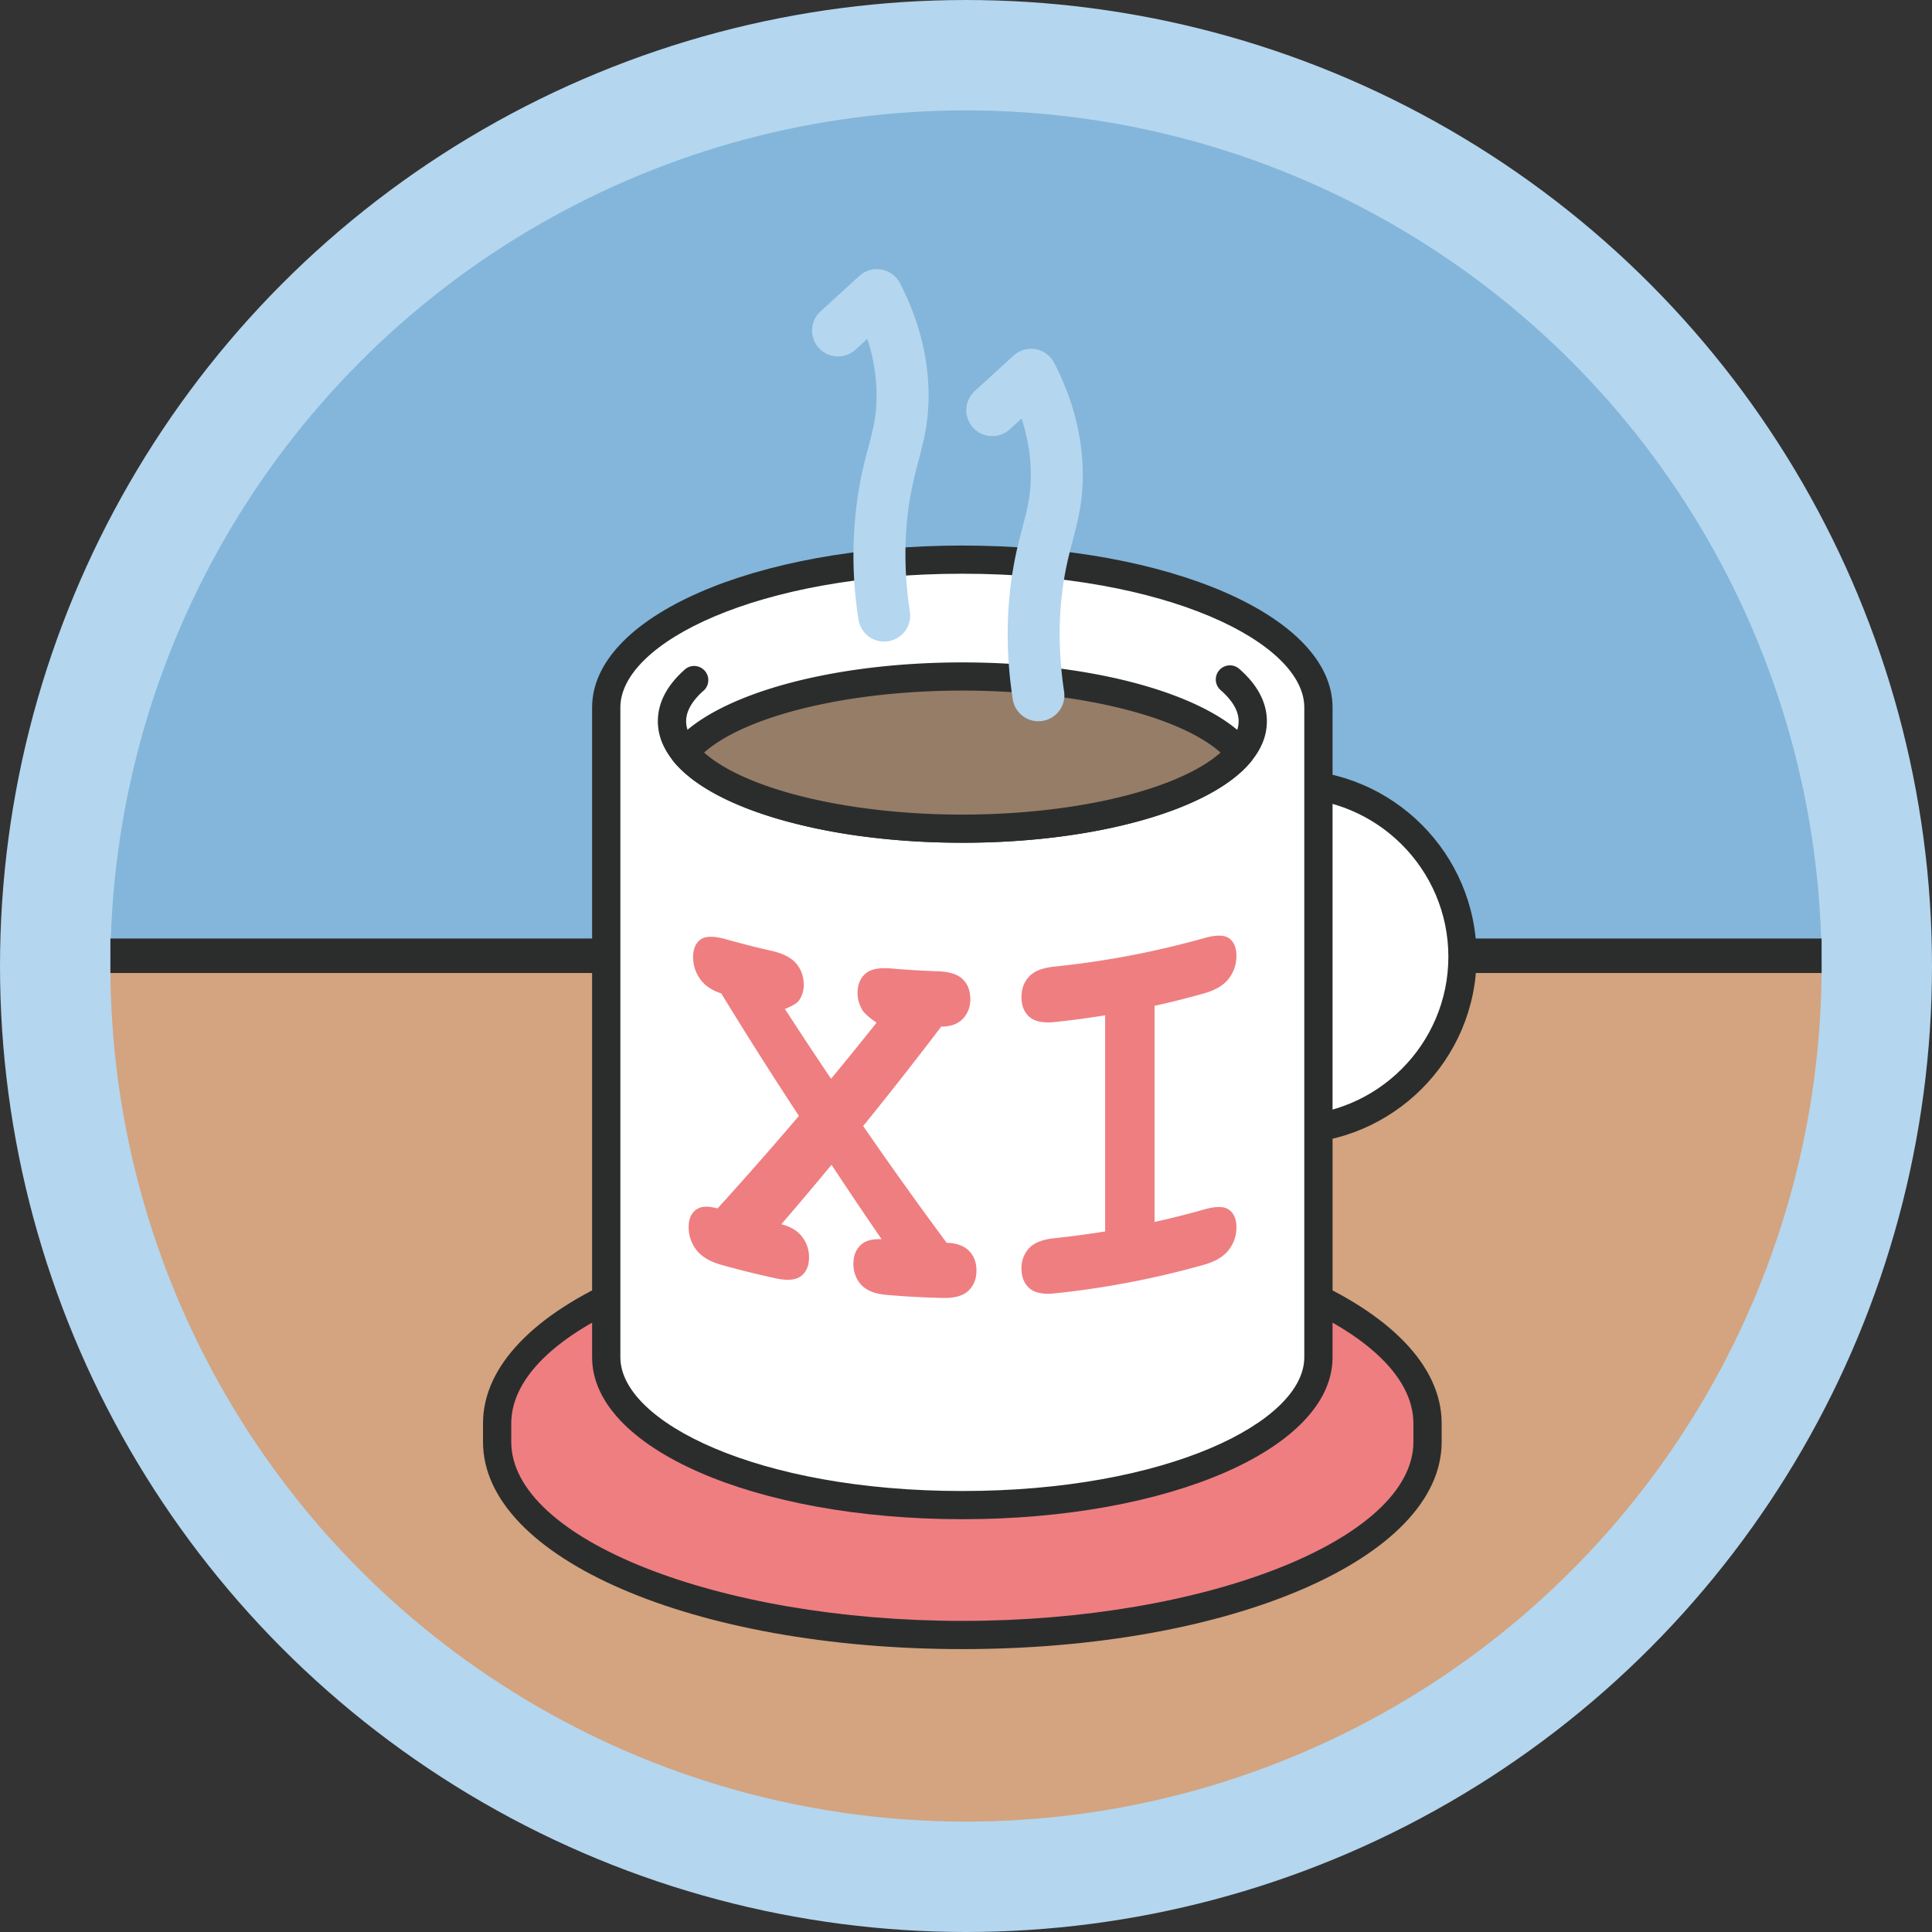 <svg xmlns="http://www.w3.org/2000/svg" width="70" height="70" fill="none"><rect width="100%" height="100%" fill="#333333" stroke="none"/><circle cx="35" cy="35" r="33" fill="url(#a)" stroke="#b4d6ef" stroke-width="4"/><path stroke="#2b2d2d" stroke-width="1.25" d="M4 34.629h62"/><path fill="#ef7e81" d="M34.867 44.577c-9.309 0-16.855 3.133-16.855 6.997v.668c0 3.864 7.546 6.997 16.855 6.997 9.308 0 16.855-3.133 16.855-6.997v-.668c0-3.864-7.547-6.997-16.855-6.997"/><path fill="#2b2d2d" d="M34.867 59.75c-9.738 0-17.367-3.298-17.367-7.508v-.668c0-4.21 7.629-7.508 17.367-7.508s17.367 3.298 17.367 7.508v.668c0 4.21-7.629 7.508-17.367 7.508m0-14.662c-8.859 0-16.343 2.97-16.343 6.486v.668c0 3.516 7.484 6.486 16.343 6.486s16.343-2.97 16.343-6.486v-.668c0-3.517-7.484-6.486-16.343-6.486"/><path fill="#fff" d="M46.708 40.932c3.468 0 6.28-2.806 6.28-6.267 0-3.46-2.812-6.266-6.28-6.266s-6.28 2.805-6.28 6.266 2.811 6.267 6.28 6.267"/><path fill="#2b2d2d" d="M46.708 41.442c-3.745 0-6.792-3.04-6.792-6.777s3.047-6.777 6.792-6.777 6.791 3.04 6.791 6.777-3.046 6.777-6.791 6.777m0-12.533c-3.18 0-5.768 2.582-5.768 5.755s2.587 5.756 5.768 5.756 5.769-2.582 5.769-5.756-2.588-5.755-5.77-5.755"/><path fill="#fff" d="M34.867 20.275c-7.125 0-12.902 2.399-12.902 5.356v23.546c0 2.958 5.776 5.355 12.902 5.355s12.901-2.398 12.901-5.355V25.63c0-2.958-5.776-5.356-12.901-5.356"/><path fill="#2b2d2d" d="M34.867 55.044c-7.522 0-13.414-2.576-13.414-5.866V25.632c0-3.29 5.892-5.866 13.414-5.866s13.414 2.577 13.414 5.866v23.546c0 3.29-5.893 5.866-13.414 5.866m0-34.257c-7.411 0-12.39 2.505-12.39 4.844v23.546c0 2.34 4.978 4.845 12.39 4.845s12.39-2.505 12.39-4.845V25.631c0-2.339-4.978-4.844-12.39-4.844"/><path fill="#ef7e81" d="M34.103 37.196q.514 0 .784-.284a1 1 0 0 0 .27-.714q0-.45-.278-.721c-.187-.182-.498-.275-.935-.287a33 33 0 0 1-1.663-.101q-.654-.056-.932.194-.276.252-.278.691 0 .332.176.626.115.18.512.454-.826 1.038-1.648 2.032-.838-1.243-1.672-2.53.392-.156.507-.302a.95.95 0 0 0 .175-.573q0-.45-.275-.774c-.184-.217-.492-.368-.92-.463a33 33 0 0 1-1.637-.417c-.426-.117-.727-.117-.906.013q-.27.194-.27.642 0 .43.253.788.251.357.767.524 1.395 2.282 2.813 4.437a134 134 0 0 1-2.95 3.354q-.516-.15-.78.048-.265.199-.265.628 0 .45.27.813c.18.243.48.43.904.55q.99.279 1.991.494c.43.092.738.057.922-.094q.275-.228.275-.668 0-.42-.254-.749-.254-.328-.751-.45.907-1.051 1.82-2.155a157 157 0 0 0 1.816 2.698q-.513-.029-.767.217-.256.25-.256.668 0 .45.278.76c.185.208.492.335.922.371q1.02.09 2.044.111c.437.01.749-.085.934-.272q.28-.28.28-.72t-.27-.714q-.27-.276-.811-.293a153 153 0 0 1-3.024-4.229q1.411-1.74 2.83-3.605zM43.624 35.993c.424-.12.725-.306.905-.548q.27-.364.269-.814 0-.448-.27-.637c-.178-.126-.479-.123-.904-.003a32 32 0 0 1-5.405 1.028c-.435.045-.746.162-.931.362q-.28.299-.278.747 0 .45.278.708c.186.17.496.24.931.194a32 32 0 0 0 1.822-.243v7.83q-.908.147-1.822.243c-.435.045-.746.163-.931.362a1.04 1.04 0 0 0-.278.737q0 .451.278.707c.186.172.496.24.931.195 1.821-.19 3.63-.536 5.405-1.037.424-.12.725-.307.905-.549q.27-.362.269-.803 0-.448-.27-.642c-.178-.129-.479-.128-.904-.008q-.89.252-1.792.451v-7.83q.901-.199 1.792-.45"/><path fill="#2b2d2d" d="M34.868 30.534c-1.182 0-2.345-.07-3.454-.21a21 21 0 0 1-3.005-.589c-.917-.255-1.72-.562-2.388-.912-.705-.371-1.249-.786-1.615-1.233a3 3 0 0 1-.237-.331 2.5 2.5 0 0 1-.18-.355 2.019 2.019 0 0 1-.154-.771c0-.679.338-1.317 1.002-1.897a.513.513 0 0 1 .675.77c-.432.377-.652.757-.652 1.128a1 1 0 0 0 .02.192q.02.097.06.197.04.102.104.205.066.106.154.214c.28.343.719.67 1.301.977.603.317 1.338.598 2.186.833.869.242 1.83.43 2.858.56 1.067.134 2.186.201 3.326.201a27 27 0 0 0 3.326-.202 20 20 0 0 0 2.857-.559c.847-.235 1.582-.516 2.186-.832.584-.307 1.021-.635 1.302-.977q.09-.108.154-.215.063-.104.105-.206a1 1 0 0 0 .079-.39c0-.37-.22-.75-.653-1.128a.511.511 0 1 1 .675-.77c.665.581 1.001 1.22 1.001 1.898a2 2 0 0 1-.152.771q-.074.181-.18.355a3 3 0 0 1-.239.332c-.367.446-.91.862-1.616 1.232-.667.35-1.47.658-2.388.913-.916.255-1.927.452-3.003.588-1.11.14-2.272.21-3.454.21z"/><path fill="#967d68" d="M44.933 27.266c-1.312 1.596-5.322 2.757-10.066 2.757s-8.757-1.16-10.066-2.757c1.309-1.597 5.32-2.758 10.066-2.758s8.757 1.161 10.066 2.758"/><path fill="#2b2d2d" d="M34.867 30.534c-4.814 0-9.018-1.184-10.462-2.944a.51.51 0 0 1 0-.647C25.849 25.182 30.053 24 34.867 24s9.018 1.184 10.462 2.944a.51.51 0 0 1 0 .648c-1.447 1.761-5.651 2.943-10.462 2.943m-9.356-3.268c1.508 1.338 5.227 2.247 9.356 2.247s7.845-.909 9.356-2.247c-1.51-1.338-5.228-2.246-9.356-2.246s-7.847.908-9.356 2.246"/><path fill="#b4d6ef" d="M32.035 23.245a.94.94 0 0 1-.93-.8 14.8 14.8 0 0 1 .002-4.648c.11-.669.242-1.17.36-1.61.149-.563.266-1.007.29-1.64a6.5 6.5 0 0 0-.334-2.266l-.424.387a.943.943 0 0 1-1.33-.059.94.94 0 0 1 .059-1.327l1.408-1.286a.944.944 0 0 1 1.473.265c.738 1.436 1.084 2.903 1.03 4.358-.033.84-.189 1.427-.353 2.048-.11.42-.226.854-.322 1.435-.212 1.292-.211 2.659.002 4.062a.94.94 0 0 1-.932 1.081zM37.623 26.132a.94.94 0 0 1-.93-.799c-.243-1.597-.243-3.162.002-4.649.11-.669.242-1.169.36-1.61.148-.562.265-1.006.29-1.64a6.4 6.4 0 0 0-.334-2.266l-.424.387a.943.943 0 0 1-1.33-.059.94.94 0 0 1 .059-1.327l1.408-1.286a.944.944 0 0 1 1.473.265c.738 1.437 1.084 2.903 1.029 4.358-.032.84-.188 1.427-.352 2.049-.11.42-.226.854-.322 1.434-.212 1.293-.211 2.66.002 4.063a.94.94 0 0 1-.933 1.08z"/><defs><linearGradient id="a" x1="35" x2="35" y1="0" y2="70" gradientUnits="userSpaceOnUse"><stop offset=".5" stop-color="#83b6da"/><stop offset=".5" stop-color="#d3a47f"/></linearGradient></defs></svg>